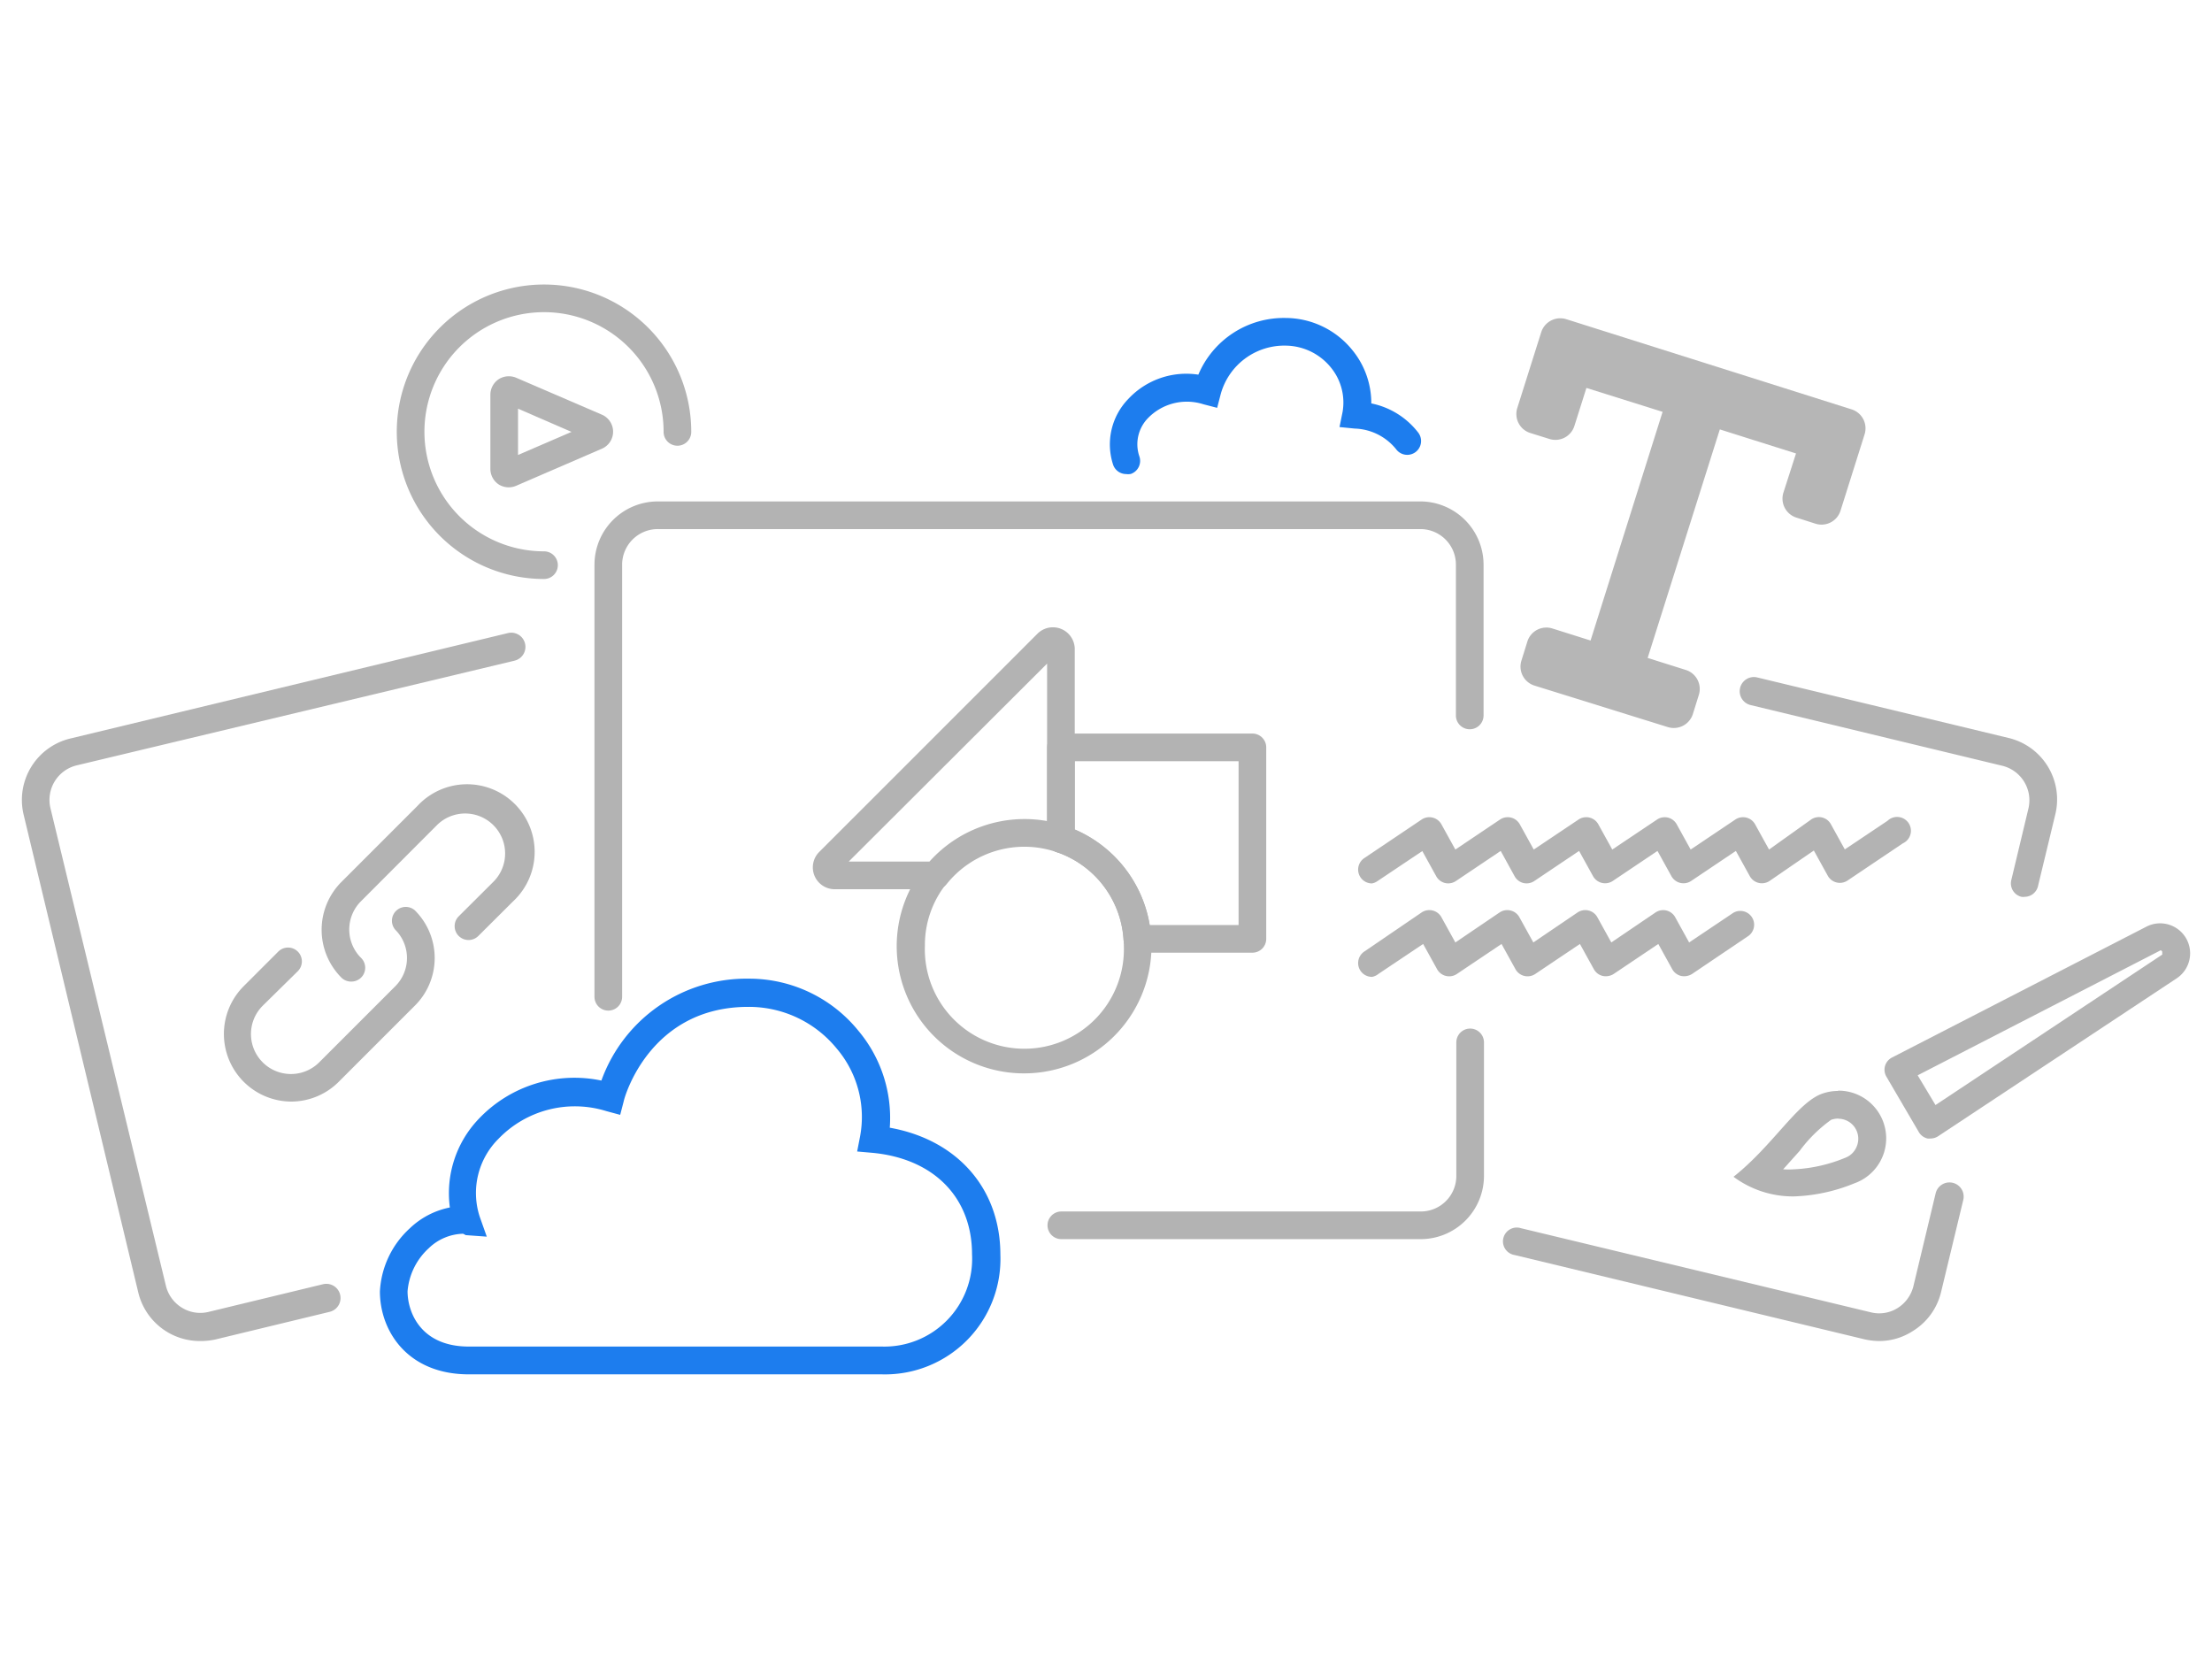 <svg id="Layer_1" data-name="Layer 1" xmlns="http://www.w3.org/2000/svg" viewBox="0 0 160 120"><defs><style>.cls-1{fill:#1d7dee;}.cls-2{fill:#b3b3b3;}.cls-3{fill:#b6b6b6;}</style></defs><g id="cloud_lg" data-name="cloud lg"><g id="cloud_lg-2" data-name="cloud lg"><g id="cloud_lg-3" data-name="cloud lg"><path class="cls-1" d="M81.46,34.29a1,1,0,0,1-.94-.66,4.72,4.72,0,0,1,1.1-4.78,5.74,5.74,0,0,1,5.06-1.75A6.71,6.71,0,0,1,93,23h0a6.23,6.23,0,0,1,4.8,2.3,6.06,6.06,0,0,1,1.39,3.88,5.71,5.71,0,0,1,3.4,2.12,1,1,0,0,1-1.6,1.2A4,4,0,0,0,98,31l-1.11-.11.22-1.08a4,4,0,0,0-.87-3.26A4.26,4.26,0,0,0,93,25,4.77,4.77,0,0,0,88.3,28.5l-.26,1-1-.26a3.92,3.92,0,0,0-4,1A2.71,2.71,0,0,0,82.41,33a1,1,0,0,1-.61,1.28A1,1,0,0,1,81.46,34.29Z"/></g></g></g><g id="zickzag_line_sm" data-name="zickzag line sm"><g id="zickzag_line_sm-2" data-name="zickzag line sm"><g id="Line_100" data-name="Line 100"><path class="cls-2" d="M99.24,63.9a1,1,0,0,1-.56-1.83l4.15-2.79a1,1,0,0,1,.8-.14,1,1,0,0,1,.64.5l1,1.81,3.23-2.17a1,1,0,0,1,.8-.14,1,1,0,0,1,.64.5l1,1.81,3.24-2.17a1,1,0,0,1,.8-.14,1,1,0,0,1,.64.5l1,1.81,3.24-2.17a1,1,0,0,1,.79-.14,1,1,0,0,1,.64.5l1,1.81,3.23-2.17a1,1,0,0,1,1.44.36l1,1.81L131,59.28a1,1,0,0,1,.8-.15,1,1,0,0,1,.64.5l1,1.81,3.09-2.07A1,1,0,1,1,137.64,61l-4,2.69a1,1,0,0,1-.8.14,1,1,0,0,1-.64-.5l-1-1.81L128,63.72a1,1,0,0,1-1.44-.36l-1-1.81-3.23,2.17a1,1,0,0,1-1.44-.36l-1-1.81-3.23,2.17a1,1,0,0,1-.8.14,1,1,0,0,1-.64-.5l-1-1.81-3.23,2.17a1,1,0,0,1-.8.15,1,1,0,0,1-.64-.5l-1-1.82-3.23,2.17a1,1,0,0,1-.8.15,1,1,0,0,1-.64-.5l-1-1.81-3.24,2.17A1,1,0,0,1,99.24,63.9Z"/></g><g id="Line_100-2" data-name="Line 100"><path class="cls-2" d="M99.24,70.66a1,1,0,0,1-.56-1.83L102.83,66a1,1,0,0,1,.8-.14,1,1,0,0,1,.64.5l1,1.81L108.47,66a1,1,0,0,1,.8-.14,1,1,0,0,1,.64.5l1,1.81L114.11,66a1,1,0,0,1,.8-.14,1,1,0,0,1,.64.5l1,1.81L119.75,66a1,1,0,0,1,.79-.14,1,1,0,0,1,.64.5l1,1.81,3.1-2.08a1,1,0,1,1,1.11,1.66l-4,2.7a1.08,1.08,0,0,1-.8.14,1,1,0,0,1-.64-.5l-1-1.81-3.23,2.17a1.07,1.07,0,0,1-.8.14,1,1,0,0,1-.64-.5l-1-1.81-3.23,2.17a1,1,0,0,1-.8.14,1,1,0,0,1-.64-.5l-1-1.81-3.23,2.17a1,1,0,0,1-.8.14,1,1,0,0,1-.64-.5l-1-1.81-3.24,2.17A1,1,0,0,1,99.24,70.66Z"/></g></g></g><g id="brush_sm" data-name="brush sm"><g id="brush_sm-2" data-name="brush sm"><path class="cls-2" d="M139.65,82.35a.91.91,0,0,1-.23,0,1,1,0,0,1-.63-.47l-2.34-4a1,1,0,0,1-.1-.78,1,1,0,0,1,.51-.61L155.31,67a2.17,2.17,0,0,1,2.16,3.75L140.2,82.18A1,1,0,0,1,139.65,82.35Zm-.94-4.57L140,79.93l16.4-10.88s0-.11,0-.19-.1-.12-.12-.12Z"/><path class="cls-2" d="M133,80.92A1.45,1.45,0,0,1,134.27,83a1.42,1.42,0,0,1-.81.75,11,11,0,0,1-3.7.83,6.53,6.53,0,0,1-.78,0l1.2-1.34A10.19,10.19,0,0,1,132.45,81a1.51,1.51,0,0,1,.5-.09m0-2a3.5,3.5,0,0,0-1.18.21c-1.79.66-3.54,3.75-6.38,6a7.22,7.22,0,0,0,4.37,1.42,12.59,12.59,0,0,0,4.38-.95,3.45,3.45,0,0,0-1.19-6.7Z"/></g></g><g id="play_lg" data-name="play lg"><g id="play_lg-2" data-name="play lg"><path class="cls-2" d="M39.31,41.88A10.65,10.65,0,1,1,50,31.24a1,1,0,0,1-2,0,8.65,8.65,0,1,0-8.65,8.64,1,1,0,0,1,0,2Z"/><path class="cls-2" d="M36.8,35.25a1.37,1.37,0,0,1-.73-.21,1.36,1.36,0,0,1-.6-1.12V28.55a1.36,1.36,0,0,1,.6-1.12,1.37,1.37,0,0,1,1.26-.11L43.55,30a1.34,1.34,0,0,1,0,2.45l-6.22,2.69A1.39,1.39,0,0,1,36.8,35.25Zm.67-5.69v3.35l3.87-1.67Zm5.28,2.29h0Zm0-1.23Z"/></g></g><g id="link_lg" data-name="link lg"><g id="link"><path class="cls-2" d="M21.08,79.68a4.89,4.89,0,0,1-3.46-8.34l2.51-2.51a1,1,0,0,1,1.41,0,1,1,0,0,1,0,1.42L19,72.75a2.89,2.89,0,0,0,4.09,4.09l5.5-5.5a2.89,2.89,0,0,0,0-4.09A1,1,0,0,1,30,65.84a4.86,4.86,0,0,1,0,6.91l-5.5,5.5A4.87,4.87,0,0,1,21.08,79.68Z"/><path class="cls-2" d="M25.4,71a1,1,0,0,1-.71-.29,4.9,4.9,0,0,1,0-6.91l5.5-5.5a4.89,4.89,0,1,1,6.91,6.91L34.6,67.7a1,1,0,1,1-1.42-1.42l2.51-2.5a2.89,2.89,0,0,0-4.09-4.09l-5.49,5.5a2.89,2.89,0,0,0,0,4.09A1,1,0,0,1,25.4,71Z"/></g></g><path class="cls-3" d="M111.49,24l-1.74,5.51a1.44,1.44,0,0,0,.94,1.81l1.38.43a1.44,1.44,0,0,0,1.81-.94l.87-2.75,5.51,1.73-5.21,16.54-2.76-.87a1.44,1.44,0,0,0-1.81.94l-.43,1.38a1.44,1.44,0,0,0,.94,1.81l9.64,3a1.45,1.45,0,0,0,1.82-.94l.43-1.38a1.44,1.44,0,0,0-.94-1.81l-2.76-.87,5.22-16.53,5.51,1.74L129,35.63a1.44,1.44,0,0,0,.94,1.81l1.38.44a1.44,1.44,0,0,0,1.81-.94l1.74-5.52a1.44,1.44,0,0,0-.94-1.81L113.3,23.09A1.45,1.45,0,0,0,111.49,24Z"/><path class="cls-2" d="M102.77,89.63h-26a1,1,0,0,1,0-2h26a2.57,2.57,0,0,0,2.57-2.57V75.4a1,1,0,0,1,2,0v9.66A4.58,4.58,0,0,1,102.77,89.63Z"/><path class="cls-2" d="M44,73.1a1,1,0,0,1-1-1V40.84a4.58,4.58,0,0,1,4.57-4.57h55.17a4.58,4.58,0,0,1,4.57,4.57V51.75a1,1,0,0,1-2,0V40.84a2.57,2.57,0,0,0-2.57-2.57H47.6A2.58,2.58,0,0,0,45,40.84V72.1A1,1,0,0,1,44,73.1Z"/><path class="cls-2" d="M14.46,97A4.58,4.58,0,0,1,10,93.48L1.71,58.93a4.57,4.57,0,0,1,3.37-5.51l31.67-7.63a1,1,0,0,1,.46,2L5.55,55.36a2.57,2.57,0,0,0-1.9,3.1L12,93a2.56,2.56,0,0,0,1.16,1.59,2.53,2.53,0,0,0,1.94.3l8.27-2a1,1,0,0,1,.47,2l-8.27,2A5,5,0,0,1,14.46,97Z"/><path class="cls-2" d="M146.45,64.87a.85.85,0,0,1-.23,0,1,1,0,0,1-.74-1.2l1.24-5.18a2.57,2.57,0,0,0-1.89-3.1L126.63,51A1,1,0,1,1,127.1,49l18.19,4.38a4.57,4.57,0,0,1,3.38,5.51l-1.25,5.18A1,1,0,0,1,146.45,64.87Z"/><path class="cls-2" d="M135.92,97a5,5,0,0,1-1.08-.13l-25.28-6.09a1,1,0,1,1,.46-1.94l25.29,6.08a2.5,2.5,0,0,0,1.94-.3A2.6,2.6,0,0,0,138.41,93l1.6-6.68a1,1,0,0,1,2,.47l-1.61,6.68a4.55,4.55,0,0,1-2.06,2.82A4.46,4.46,0,0,1,135.92,97Z"/><g id="cloud_lg-4" data-name="cloud lg"><g id="cloud_lg-5" data-name="cloud lg"><g id="cloud_lg-6" data-name="cloud lg"><path class="cls-1" d="M63.78,99.41H33.91c-4.42,0-6.43-3.12-6.43-6a6.64,6.64,0,0,1,2.16-4.56,5.82,5.82,0,0,1,2.9-1.51,7.78,7.78,0,0,1,2.09-6.41,9.54,9.54,0,0,1,8.87-2.77,11.15,11.15,0,0,1,10.66-7.37h.06a10.17,10.17,0,0,1,7.88,3.78,9.8,9.8,0,0,1,2.26,7c4.87.87,8,4.39,8,9.19A8.35,8.35,0,0,1,63.78,99.41ZM33.5,89.24A3.7,3.7,0,0,0,31,90.3a4.74,4.74,0,0,0-1.52,3.1c0,1.49.93,4,4.43,4H63.78a6.35,6.35,0,0,0,6.53-6.67c0-4.1-2.75-6.91-7.17-7.34L62,83.29l.21-1.08a7.64,7.64,0,0,0-1.7-6.38,8.19,8.19,0,0,0-6.34-3h-.05c-7.12,0-8.95,6.53-9,6.81l-.26,1-1-.27a7.67,7.67,0,0,0-7.8,2,5.53,5.53,0,0,0-1.36,5.64l.51,1.44-1.52-.11Z"/></g></g></g><g id="circle_triangle_rectangle_graphics_lg" data-name="circle triangle rectangle graphics lg"><g id="circle_triangle_rectangle_graphics_lg-2" data-name="circle triangle rectangle graphics lg"><path class="cls-2" d="M67.7,64.32H60.36a1.58,1.58,0,0,1-1.11-2.69l15.8-15.8a1.58,1.58,0,0,1,2.69,1.11V60.68a1,1,0,0,1-.42.82,1,1,0,0,1-.91.13,7.2,7.2,0,0,0-7.93,2.31A1,1,0,0,1,67.7,64.32Zm-6.31-2h5.84a9.23,9.23,0,0,1,8.51-2.93V48Z"/><path class="cls-2" d="M74.1,77.64a9.2,9.2,0,0,1-7.18-15,1,1,0,0,1,1.4-.15,1,1,0,0,1,.16,1.4,7.1,7.1,0,0,0-1.58,4.5,7.2,7.2,0,1,0,14.39,0c0-.11,0-.22,0-.33V68a1,1,0,0,1,.94-1.06,1,1,0,0,1,1.06.93V68c0,.15,0,.31,0,.47A9.21,9.21,0,0,1,74.1,77.64Z"/><path class="cls-2" d="M90.59,68.91H82.27a1,1,0,0,1-1-.93,7.16,7.16,0,0,0-4.86-6.35,1,1,0,0,1-.67-1V54.06a1,1,0,0,1,1-1H90.59a1,1,0,0,1,1,1V67.91A1,1,0,0,1,90.59,68.91Zm-7.43-2h6.43V55.06H77.74V60A9.14,9.14,0,0,1,83.16,66.91Z"/><path class="cls-2" d="M82.27,68.91a1,1,0,0,1-1-.93,7.16,7.16,0,0,0-4.86-6.35,1,1,0,0,1,.65-1.89,9.16,9.16,0,0,1,6.21,8.11,1,1,0,0,1-.94,1.06Z"/></g></g></svg>